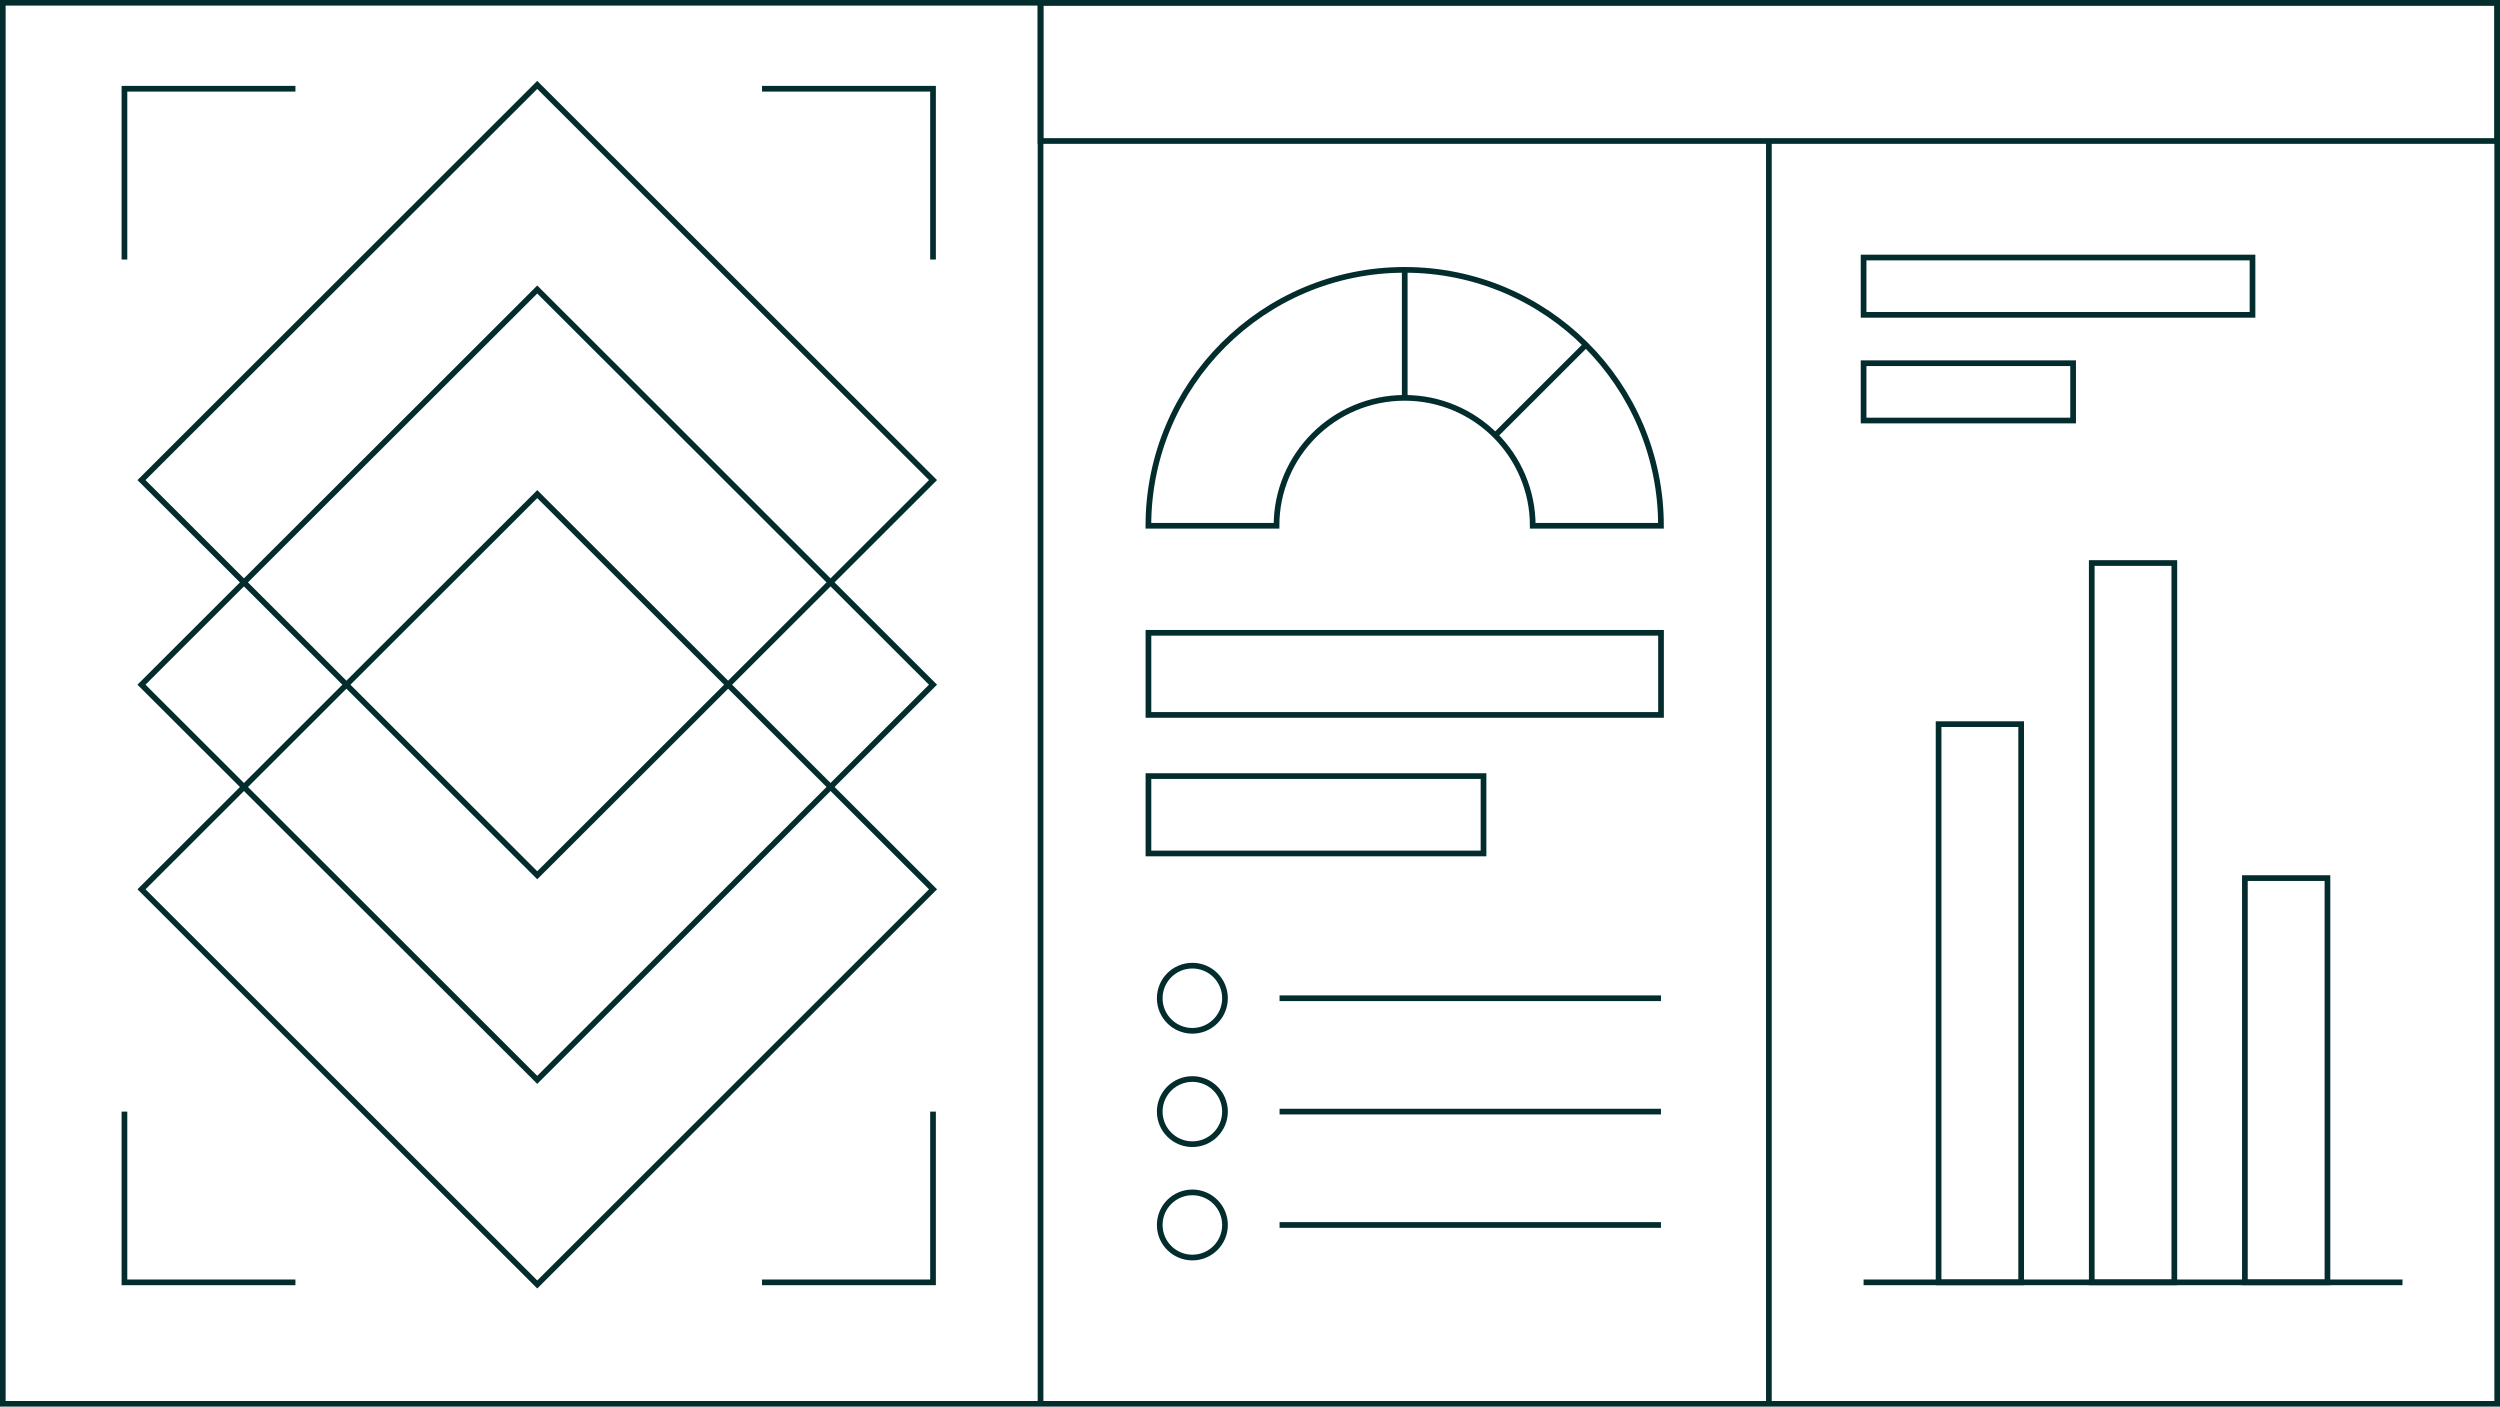 <svg width="439" height="247" viewBox="0 0 439 247" fill="none" xmlns="http://www.w3.org/2000/svg">
<g clip-path="url(#clip0_1926_7058)">
<path d="M438.512 0.488H182.719V24.759H438.512V0.488Z" stroke="#032C2D" stroke-miterlimit="10"/>
<path d="M182.719 0.488V246.512" stroke="#032C2D" stroke-miterlimit="10"/>
<path d="M438.511 0.488H0.488V246.512H438.511V0.488Z" stroke="#032C2D" stroke-miterlimit="10"/>
<path d="M94.339 50.838L24.844 120.23L94.339 189.623L163.834 120.23L94.339 50.838Z" stroke="#032C2D" stroke-miterlimit="10"/>
<path d="M94.339 14.91L24.844 84.303L94.339 153.696L163.834 84.303L94.339 14.91Z" stroke="#032C2D" stroke-miterlimit="10"/>
<path d="M94.343 86.767L24.848 156.16L94.343 225.553L163.838 156.16L94.343 86.767Z" stroke="#032C2D" stroke-miterlimit="10"/>
<path d="M21.852 195.199V225.181H51.878" stroke="#032C2D" stroke-miterlimit="10"/>
<path d="M163.839 195.199V225.181H133.812" stroke="#032C2D" stroke-miterlimit="10"/>
<path d="M21.852 45.574V15.582H51.878" stroke="#032C2D" stroke-miterlimit="10"/>
<path d="M163.839 45.574V15.582H133.812" stroke="#032C2D" stroke-miterlimit="10"/>
<path d="M209.38 181.013C212.544 181.013 215.109 178.451 215.109 175.292C215.109 172.132 212.544 169.57 209.38 169.57C206.216 169.57 203.65 172.132 203.65 175.292C203.65 178.451 206.216 181.013 209.38 181.013Z" stroke="#032C2D" stroke-miterlimit="10"/>
<path d="M209.38 200.919C212.544 200.919 215.109 198.357 215.109 195.198C215.109 192.038 212.544 189.477 209.38 189.477C206.216 189.477 203.65 192.038 203.65 195.198C203.65 198.357 206.216 200.919 209.38 200.919Z" stroke="#032C2D" stroke-miterlimit="10"/>
<path d="M209.38 220.825C212.544 220.825 215.109 218.264 215.109 215.104C215.109 211.944 212.544 209.383 209.38 209.383C206.216 209.383 203.65 211.944 203.65 215.104C203.65 218.264 206.216 220.825 209.38 220.825Z" stroke="#032C2D" stroke-miterlimit="10"/>
<path d="M291.666 92.327C291.666 67.51 271.515 47.389 246.661 47.389C221.807 47.389 201.656 67.51 201.656 92.327H224.154C224.154 79.919 234.224 69.863 246.651 69.863C259.078 69.863 269.149 79.919 269.149 92.327H291.646H291.666Z" stroke="#032C2D" stroke-miterlimit="10"/>
<path d="M246.67 69.853V47.389" stroke="#032C2D" stroke-miterlimit="10"/>
<path d="M262.578 76.433L278.486 60.549" stroke="#032C2D" stroke-miterlimit="10"/>
<path d="M291.676 111.121H201.666V125.541H291.676V111.121Z" stroke="#032C2D" stroke-miterlimit="10"/>
<path d="M260.506 136.28H201.666V149.869H260.506V136.28Z" stroke="#032C2D" stroke-miterlimit="10"/>
<path d="M224.691 175.291H291.666" stroke="#032C2D" stroke-miterlimit="10"/>
<path d="M224.691 195.197H291.666" stroke="#032C2D" stroke-miterlimit="10"/>
<path d="M224.691 215.106H291.666" stroke="#032C2D" stroke-miterlimit="10"/>
<path d="M310.615 246.511V24.758" stroke="#032C2D" stroke-miterlimit="10"/>
<path d="M354.916 127.16H340.416V225.179H354.916V127.16Z" stroke="#032C2D" stroke-miterlimit="10"/>
<path d="M381.812 98.867H367.312V225.179H381.812V98.867Z" stroke="#032C2D" stroke-miterlimit="10"/>
<path d="M408.701 154.194H394.201V225.179H408.701V154.194Z" stroke="#032C2D" stroke-miterlimit="10"/>
<path d="M327.246 225.18H421.88" stroke="#032C2D" stroke-miterlimit="10"/>
<path d="M395.54 45.221H327.246V55.286H395.54V45.221Z" stroke="#032C2D" stroke-miterlimit="10"/>
<path d="M364.038 63.779H327.246V73.845H364.038V63.779Z" stroke="#032C2D" stroke-miterlimit="10"/>
</g>
<defs>
<clipPath id="clip0_1926_7058">
<rect width="439" height="247" fill="white"/>
</clipPath>
</defs>
</svg>
